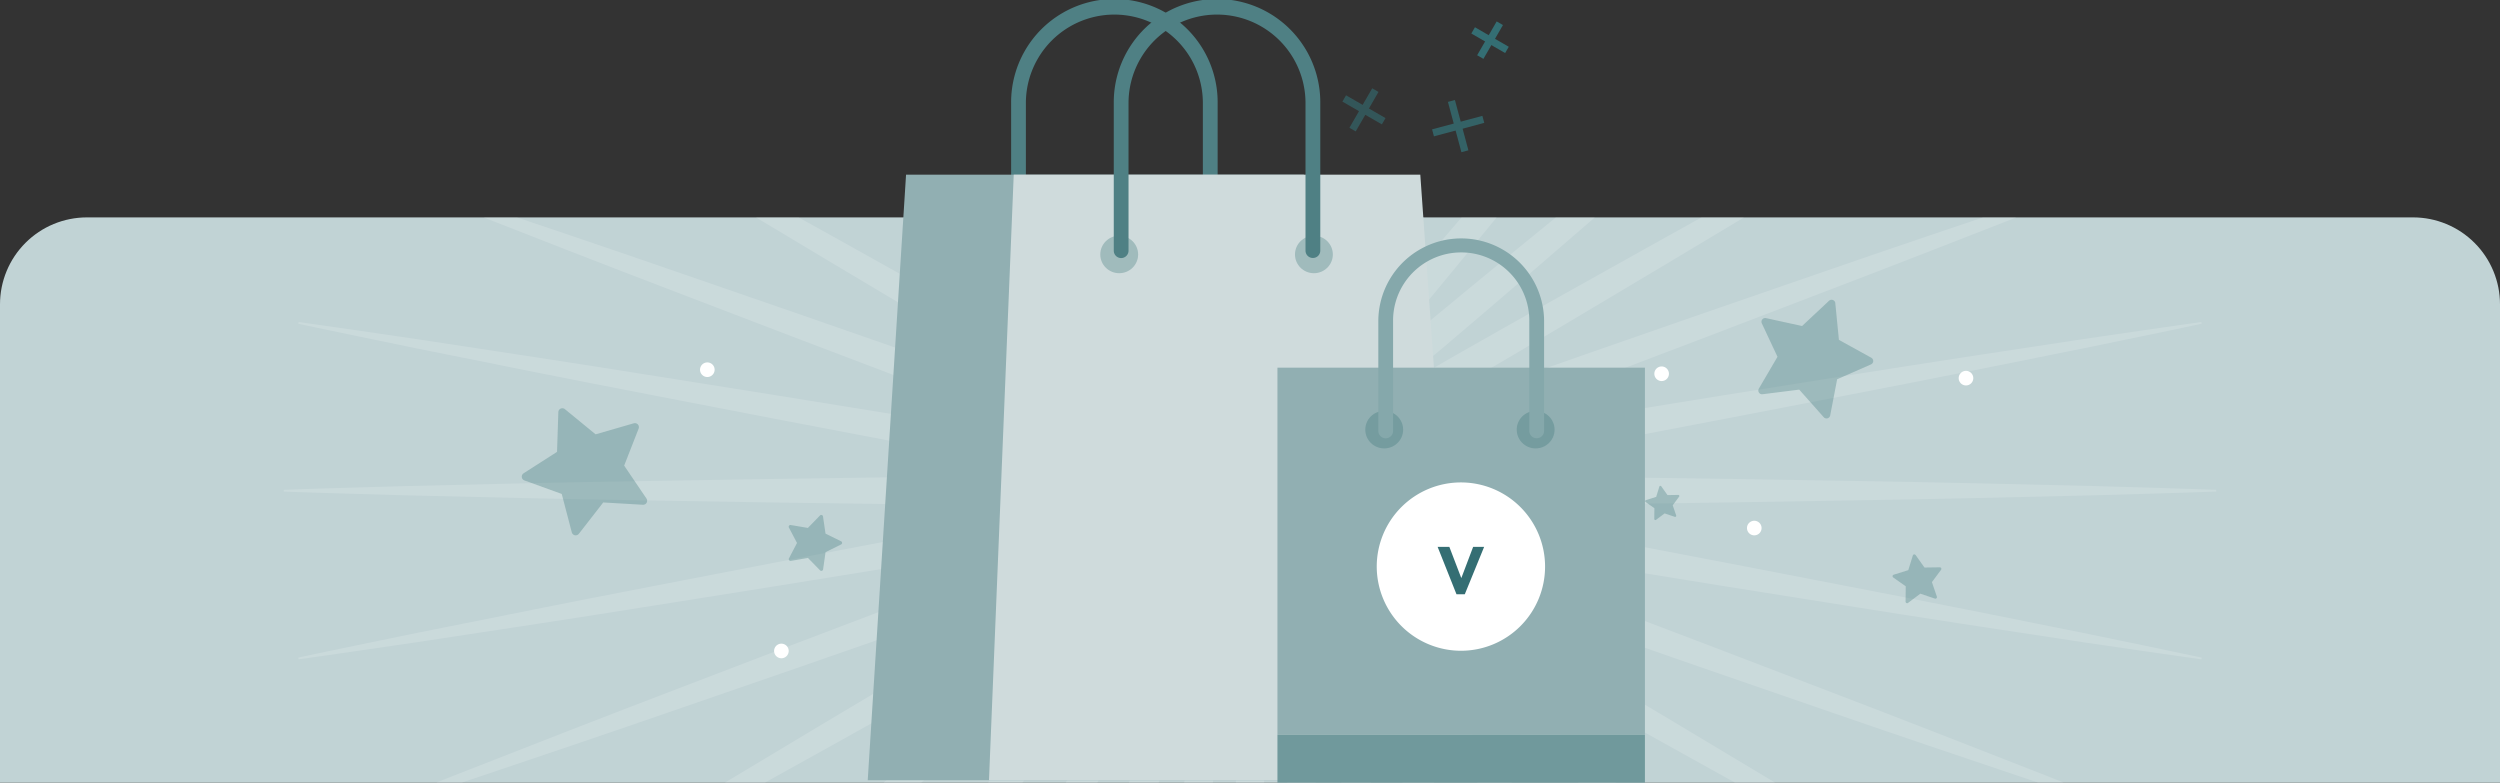 <svg xmlns="http://www.w3.org/2000/svg" xmlns:xlink="http://www.w3.org/1999/xlink" width="345" height="108" viewBox="0 0 345 108">
  <rect x="0" y="0" width="345" height="108" fill="#333333" stroke="none"/>
  <defs>
    <clipPath id="clip-path">
      <rect id="Rechteck_6211" data-name="Rechteck 6211" width="345" height="108" transform="translate(15 1228)" fill="#fff"/>
    </clipPath>
    <clipPath id="clip-path-2">
      <path id="Rechteck_6208" data-name="Rechteck 6208" d="M12,0H333a12,12,0,0,1,12,12V78a0,0,0,0,1,0,0H0a0,0,0,0,1,0,0V12A12,12,0,0,1,12,0Z" transform="translate(15 1258)" fill="#f9cae0"/>
    </clipPath>
    <clipPath id="clip-path-3">
      <rect id="Rechteck_5068" data-name="Rechteck 5068" width="108" height="108" fill="none"/>
    </clipPath>
    <clipPath id="clip-path-4">
      <rect id="Rechteck_5069" data-name="Rechteck 5069" width="23.377" height="18.519" fill="none"/>
    </clipPath>
  </defs>
  <g id="Gruppe_maskieren_9758" data-name="Gruppe maskieren 9758" transform="translate(-15 -1228)" clip-path="url(#clip-path)">
    <g id="Gruppe_maskieren_9756" data-name="Gruppe maskieren 9756" clip-path="url(#clip-path-2)">
      <path id="Rechteck_6207" data-name="Rechteck 6207" d="M12,0H333a12,12,0,0,1,12,12V78a0,0,0,0,1,0,0H0a0,0,0,0,1,0,0V12A12,12,0,0,1,12,0Z" transform="translate(15 1258)" fill="#c1d3d5"/>
      <path id="Pfad_22858" data-name="Pfad 22858" d="M200.007,134.95c11.112-.2,22.223-.335,33.335-.589l16.667-.389c5.556-.171,11.111-.3,16.667-.511v-.246c-5.556-.207-11.112-.34-16.667-.511l-16.667-.389c-11.112-.253-22.223-.389-33.335-.589-11.112-.16-22.223-.333-33.334-.388-3.5,0-6.992-.011-10.489,0,3.445-.594,6.886-1.213,10.33-1.819,10.933-1.984,21.846-4.084,32.76-6.172,10.908-2.126,21.828-4.189,32.726-6.368l16.346-3.278c5.442-1.133,10.89-2.229,16.326-3.4l-.043-.242c-5.507.761-11,1.595-16.5,2.391l-16.482,2.511c-10.986,1.68-21.953,3.476-32.93,5.209-10.97,1.771-21.943,3.53-32.9,5.406-3.46.61-6.923,1.209-10.381,1.832q4.959-1.784,9.909-3.595c10.423-3.852,20.8-7.815,31.191-11.766,10.373-3.989,20.768-7.915,31.123-11.954L243.19,94.03c5.162-2.061,10.338-4.086,15.488-6.18l-.085-.232c-5.291,1.706-10.558,3.481-15.837,5.22l-15.8,5.335c-10.528,3.562-21.016,7.235-31.525,10.848-10.5,3.65-21,7.287-31.457,11.036q-4.979,1.812-9.955,3.635,4.6-2.632,9.184-5.289c9.6-5.6,19.131-11.309,28.674-17,9.523-5.729,19.078-11.4,28.574-17.177l14.239-8.67c4.726-2.926,9.472-5.819,14.179-8.776l-.123-.214c-4.915,2.6-9.793,5.262-14.69,7.891l-14.629,8c-9.749,5.336-19.439,10.775-29.163,16.158-9.7,5.417-19.412,10.823-29.063,16.331q-4.588,2.649-9.171,5.308,4.071-3.39,8.125-6.8c8.476-7.184,16.877-14.46,25.286-21.725,8.383-7.3,16.808-14.542,25.157-21.878L223.121,58.83c4.145-3.7,8.316-7.375,12.439-11.105l-.158-.189c-4.389,3.413-8.73,6.882-13.1,10.322L209.287,68.273c-8.674,6.949-17.274,13.987-25.914,20.976-8.615,7.019-17.238,14.028-25.786,21.129q-4.058,3.406-8.111,6.821,3.422-4.046,6.821-8.111c7.1-8.547,14.11-17.17,21.129-25.786,6.989-8.641,14.028-17.239,20.976-25.914l10.415-13.018c3.44-4.366,6.909-8.707,10.322-13.1l-.189-.158c-3.73,4.123-7.4,8.294-11.105,12.44L196.835,56.073c-7.337,8.349-14.582,16.774-21.878,25.157-7.265,8.409-14.54,16.809-21.725,25.286q-3.405,4.059-6.8,8.125,2.667-4.578,5.308-9.171c5.509-9.65,10.914-19.359,16.331-29.062,5.383-9.723,10.821-19.414,16.158-29.163l8-14.629c2.629-4.9,5.292-9.775,7.891-14.69L199.9,17.8c-2.957,4.708-5.85,9.453-8.776,14.179l-8.67,14.239c-5.775,9.5-11.448,19.051-17.177,28.575-5.694,9.542-11.4,19.078-17,28.674q-2.649,4.589-5.289,9.183,1.831-4.971,3.636-9.954c3.749-10.46,7.386-20.961,11.036-31.457,3.613-10.51,7.286-21,10.848-31.525l5.335-15.8c1.739-5.279,3.515-10.546,5.22-15.837L178.827,8c-2.1,5.15-4.12,10.326-6.181,15.488l-6.066,15.529c-4.039,10.355-7.966,20.75-11.954,31.123-3.951,10.387-7.914,20.769-11.766,31.191q-1.8,4.953-3.595,9.909c.623-3.459,1.222-6.921,1.832-10.381,1.876-10.952,3.634-21.925,5.406-32.9,1.733-10.977,3.529-21.943,5.209-32.931l2.511-16.481c.8-5.5,1.63-11,2.391-16.5L156.371,2c-1.169,5.435-2.264,10.884-3.4,16.325L149.7,34.676c-2.179,10.9-4.241,21.818-6.368,32.726-2.088,10.915-4.188,21.827-6.171,32.76-.607,3.444-1.225,6.885-1.82,10.33.013-3.5,0-6.993,0-10.489-.055-11.111-.229-22.223-.389-33.334-.2-11.112-.335-22.223-.589-33.334l-.389-16.667c-.171-5.556-.3-11.112-.511-16.668h-.246c-.207,5.556-.34,11.112-.511,16.668l-.389,16.667c-.253,11.111-.388,22.223-.589,33.334-.16,11.112-.334,22.223-.389,33.334,0,3.5-.011,6.993,0,10.489-.595-3.446-1.213-6.886-1.82-10.33-1.983-10.933-4.084-21.845-6.171-32.76-2.127-10.908-4.189-21.828-6.368-32.726L113.7,18.33c-1.134-5.442-2.229-10.89-3.4-16.325l-.242.043c.761,5.507,1.595,11,2.391,16.5l2.511,16.481c1.68,10.987,3.476,21.953,5.209,32.931,1.771,10.971,3.53,21.943,5.406,32.9.61,3.46,1.209,6.923,1.832,10.381q-1.784-4.96-3.595-9.909c-3.852-10.423-7.816-20.8-11.766-31.191-3.989-10.373-7.916-20.768-11.954-31.123L94.03,23.487C91.969,18.325,89.944,13.149,87.85,8l-.232.085c1.705,5.291,3.481,10.558,5.22,15.837l5.335,15.8c3.562,10.528,7.235,21.016,10.848,31.525,3.65,10.5,7.287,21,11.036,31.457q1.812,4.979,3.635,9.954-2.632-4.6-5.289-9.183c-5.6-9.6-11.309-19.131-17-28.674C95.671,65.272,90,55.717,84.223,46.221l-8.67-14.239c-2.927-4.726-5.819-9.472-8.776-14.179l-.213.123c2.6,4.915,5.261,9.793,7.891,14.69l8,14.629c5.336,9.75,10.775,19.44,16.158,29.163,5.417,9.7,10.822,19.412,16.331,29.062q2.649,4.589,5.308,9.172-3.39-4.072-6.8-8.125c-7.185-8.477-14.46-16.877-21.725-25.286-7.3-8.383-14.541-16.808-21.878-25.157L58.829,43.556c-3.7-4.146-7.375-8.317-11.1-12.44l-.189.158c3.413,4.389,6.882,8.73,10.322,13.1L68.273,57.389C75.222,66.064,82.26,74.662,89.249,83.3c7.02,8.615,14.029,17.238,21.13,25.786q3.406,4.059,6.821,8.111-4.046-3.422-8.111-6.821c-8.547-7.1-17.17-14.11-25.786-21.129C74.662,82.26,66.064,75.222,57.389,68.273L44.371,57.858c-4.366-3.44-8.707-6.909-13.1-10.322l-.158.189c4.123,3.73,8.294,7.4,12.44,11.105L56.073,69.841c8.349,7.337,16.774,14.582,25.157,21.878,8.409,7.265,16.809,14.54,25.286,21.725q4.059,3.405,8.126,6.8-4.579-2.667-9.172-5.308c-9.65-5.508-19.36-10.914-29.063-16.331C66.684,93.225,56.994,87.786,47.244,82.45l-14.629-8c-4.9-2.629-9.775-5.292-14.69-7.891l-.123.214c4.708,2.958,9.453,5.85,14.179,8.776l14.24,8.67C55.717,90,65.272,95.671,74.795,101.4c9.543,5.694,19.079,11.4,28.674,17q4.589,2.649,9.184,5.289-4.972-1.831-9.955-3.635c-10.46-3.749-20.961-7.386-31.457-11.036-10.51-3.612-21-7.286-31.525-10.848l-15.8-5.335c-5.28-1.739-10.546-3.515-15.837-5.22L8,87.85c5.15,2.094,10.326,4.119,15.488,6.18L39.015,100.1c10.355,4.039,20.75,7.966,31.123,11.954,10.387,3.951,20.769,7.914,31.191,11.766q4.952,1.8,9.909,3.595c-3.458-.623-6.92-1.222-10.381-1.832-10.952-1.876-21.926-3.634-32.9-5.406-10.977-1.733-21.944-3.529-32.931-5.209L18.55,112.454c-5.5-.8-11-1.63-16.5-2.391L2,110.305c5.436,1.169,10.884,2.264,16.326,3.4l16.346,3.278c10.9,2.179,21.818,4.241,32.726,6.368,10.915,2.088,21.828,4.188,32.761,6.172,3.443.606,6.884,1.225,10.33,1.819-3.5-.013-6.992,0-10.489,0-11.112.055-22.223.228-33.334.388-11.112.2-22.223.336-33.335.589l-16.667.389c-5.556.172-11.112.3-16.667.511v.246c5.556.207,11.112.34,16.667.511l16.667.389c11.112.253,22.223.389,33.335.589,11.112.16,22.223.334,33.334.389,3.5,0,6.992.011,10.489,0-3.445.595-6.886,1.213-10.33,1.82-10.933,1.983-21.845,4.084-32.761,6.171-10.908,2.127-21.827,4.189-32.726,6.368L18.33,152.973C12.888,154.106,7.44,155.2,2,156.371l.043.242c5.507-.761,11-1.595,16.5-2.39l16.482-2.511c10.987-1.68,21.953-3.476,32.931-5.208,10.97-1.772,21.943-3.531,32.9-5.406,3.46-.611,6.923-1.209,10.381-1.833q-4.959,1.785-9.909,3.6c-10.423,3.852-20.8,7.815-31.191,11.766-10.373,3.989-20.768,7.916-31.123,11.954l-15.529,6.067c-5.162,2.061-10.338,4.086-15.488,6.18l.084.232c5.292-1.705,10.558-3.481,15.837-5.22l15.8-5.334c10.528-3.562,21.016-7.236,31.525-10.848,10.5-3.649,21-7.287,31.457-11.036q4.979-1.812,9.955-3.636-4.6,2.632-9.184,5.289c-9.6,5.6-19.131,11.309-28.674,17-9.523,5.729-19.078,11.4-28.574,17.177l-14.24,8.67c-4.726,2.927-9.471,5.819-14.179,8.776l.123.214c4.915-2.6,9.793-5.262,14.69-7.891l14.629-8c9.75-5.336,19.44-10.775,29.163-16.158,9.7-5.417,19.413-10.822,29.063-16.33q4.589-2.65,9.172-5.308-4.073,3.39-8.126,6.8c-8.476,7.184-16.877,14.459-25.286,21.725-8.383,7.3-16.808,14.542-25.157,21.878L43.556,207.847c-4.146,3.7-8.317,7.375-12.44,11.105l.158.189c4.389-3.413,8.73-6.882,13.1-10.322L57.389,198.4c8.675-6.948,17.274-13.987,25.914-20.976,8.615-7.02,17.238-14.029,25.786-21.13q4.058-3.406,8.111-6.821-3.422,4.046-6.821,8.111c-7.1,8.547-14.11,17.171-21.13,25.785-6.989,8.641-14.027,17.24-20.976,25.914L57.858,222.306c-3.44,4.366-6.909,8.707-10.322,13.1l.189.158c3.73-4.123,7.4-8.293,11.1-12.439L69.841,210.6c7.337-8.349,14.582-16.774,21.878-25.157,7.265-8.409,14.54-16.809,21.725-25.286q3.405-4.059,6.8-8.125-2.667,4.578-5.308,9.171c-5.509,9.65-10.914,19.36-16.331,29.063-5.383,9.723-10.821,19.413-16.158,29.163l-8,14.629c-2.629,4.9-5.292,9.774-7.891,14.69l.213.123c2.957-4.708,5.85-9.453,8.776-14.179l8.67-14.24C90,210.96,95.671,201.4,101.4,191.881c5.694-9.543,11.4-19.079,17-28.674q2.649-4.589,5.289-9.183-1.831,4.972-3.635,9.954c-3.75,10.46-7.386,20.961-11.036,31.457-3.612,10.51-7.286,21-10.848,31.525l-5.335,15.8c-1.739,5.28-3.515,10.546-5.22,15.837l.232.084c2.094-5.15,4.12-10.326,6.181-15.488l6.066-15.529c4.038-10.355,7.966-20.75,11.954-31.123,3.951-10.387,7.914-20.769,11.766-31.191q1.8-4.953,3.595-9.909c-.623,3.458-1.222,6.921-1.832,10.381-1.876,10.952-3.634,21.926-5.406,32.9-1.733,10.977-3.529,21.943-5.209,32.93l-2.511,16.482c-.8,5.5-1.63,11-2.391,16.5l.242.043c1.168-5.435,2.264-10.884,3.4-16.326L116.981,232c2.179-10.9,4.241-21.818,6.368-32.726,2.088-10.915,4.188-21.828,6.171-32.761.607-3.443,1.225-6.885,1.82-10.33-.013,3.5,0,6.992,0,10.489.055,11.112.229,22.223.389,33.334.2,11.112.335,22.223.589,33.335l.389,16.667c.171,5.556.3,11.112.511,16.667h.246c.207-5.556.34-11.112.511-16.667l.389-16.667c.253-11.112.389-22.223.589-33.335.16-11.112.334-22.223.389-33.334,0-3.5.011-6.992,0-10.489.595,3.445,1.213,6.886,1.82,10.33,1.983,10.933,4.084,21.846,6.171,32.761,2.127,10.908,4.189,21.827,6.368,32.726l3.277,16.346c1.133,5.442,2.229,10.891,3.4,16.326l.242-.043c-.761-5.507-1.595-11-2.391-16.5l-2.511-16.482c-1.68-10.987-3.476-21.953-5.209-32.93-1.772-10.971-3.53-21.944-5.406-32.9-.61-3.46-1.209-6.923-1.832-10.381q1.784,4.959,3.595,9.909c3.852,10.422,7.816,20.8,11.766,31.191,3.989,10.373,7.915,20.768,11.954,31.123l6.066,15.529c2.061,5.162,4.086,10.338,6.181,15.488l.232-.084c-1.706-5.292-3.481-10.558-5.22-15.837l-5.335-15.8c-3.562-10.528-7.235-21.016-10.848-31.525-3.65-10.5-7.287-21-11.036-31.457q-1.813-4.979-3.636-9.954,2.632,4.6,5.289,9.183c5.6,9.6,11.309,19.131,17,28.674,5.729,9.523,11.4,19.078,17.177,28.574l8.67,14.24c2.927,4.726,5.819,9.471,8.776,14.179l.214-.123c-2.6-4.915-5.262-9.793-7.891-14.69l-8-14.629c-5.337-9.75-10.775-19.44-16.158-29.163-5.417-9.7-10.822-19.413-16.331-29.063q-2.649-4.589-5.308-9.171,3.39,4.072,6.8,8.125c7.185,8.476,14.46,16.877,21.725,25.286,7.3,8.383,14.541,16.808,21.878,25.157l11.011,12.518c3.7,4.146,7.375,8.316,11.105,12.439l.189-.158c-3.413-4.389-6.882-8.73-10.322-13.1L198.4,209.287c-6.948-8.674-13.987-17.274-20.976-25.914-7.019-8.615-14.028-17.238-21.129-25.785q-3.406-4.059-6.82-8.111,4.045,3.422,8.11,6.82c8.547,7.1,17.17,14.11,25.786,21.13,8.641,6.989,17.468,14.028,26.143,20.976l12.789,10.415c4.366,3.44,8.707,6.909,13.1,10.322l.158-.189c-4.123-3.73-8.294-7.4-12.439-11.105L210.6,196.835c-8.349-7.336-16.774-14.582-25.157-21.878-8.409-7.265-16.809-14.54-25.286-21.725q-4.059-3.406-8.125-6.8,4.578,2.667,9.171,5.308c9.651,5.508,19.361,10.914,29.063,16.33,9.723,5.383,19.414,10.821,29.163,16.158l14.629,8c4.9,2.629,9.775,5.293,14.69,7.891l.123-.214c-4.708-2.957-9.453-5.85-14.179-8.776l-14.239-8.67c-9.5-5.775-19.051-11.448-28.574-17.177-9.543-5.695-19.079-11.4-28.674-17q-4.589-2.649-9.184-5.289,4.972,1.831,9.955,3.636c10.46,3.749,20.961,7.386,31.457,11.036,10.51,3.613,21,7.286,31.525,10.848l15.8,5.334c5.279,1.739,10.546,3.515,15.837,5.22l.085-.232c-5.15-2.094-10.326-4.119-15.488-6.18l-15.529-6.067c-10.355-4.038-20.75-7.966-31.123-11.954-10.387-3.951-20.769-7.914-31.191-11.766q-4.953-1.8-9.909-3.6c3.459.624,6.921,1.222,10.381,1.833,10.952,1.875,21.926,3.634,32.9,5.406,10.977,1.732,21.944,3.528,32.93,5.208l16.482,2.511c5.5.8,11,1.63,16.5,2.39l.043-.242c-5.436-1.168-10.884-2.264-16.326-3.4L232,149.7c-10.9-2.179-21.818-4.241-32.726-6.368-10.915-2.087-21.827-4.188-32.76-6.171-3.443-.607-6.884-1.225-10.33-1.82,3.5.013,6.992,0,10.489,0,11.112-.055,22.223-.229,33.334-.389" transform="translate(54.162 1162.375)" fill="#fff" opacity="0.15"/>
      <g id="Gruppe_10068" data-name="Gruppe 10068">
        <path id="Pfad_22859" data-name="Pfad 22859" d="M5.956,4.749l4.238,3.475L15.46,6.7a.554.554,0,0,1,.67.735l-1.995,5.105L17.21,17.08a.554.554,0,0,1-.491.864l-5.472-.319L7.881,21.951a.555.555,0,0,1-.974-.2l-1.387-5.3L.365,14.584A.554.554,0,0,1,.256,13.6l4.615-2.958L5.05,5.16a.555.555,0,0,1,.906-.411" transform="translate(87 1279.714)" fill="#346e73" opacity="0.3"/>
        <path id="Pfad_22860" data-name="Pfad 22860" d="M38.837,18.637l2.364.4,1.672-1.72a.243.243,0,0,1,.414.134l.348,2.372,2.152,1.058a.243.243,0,0,1,0,.436l-2.149,1.064L43.3,24.758a.244.244,0,0,1-.414.136l-1.676-1.716-2.363.408a.242.242,0,0,1-.256-.351L39.7,21.111l-1.118-2.122a.242.242,0,0,1,.255-.352" transform="translate(85.287 1281.817)" fill="#346e73" opacity="0.3"/>
        <path id="Pfad_22861" data-name="Pfad 22861" d="M26.618,1.007A1.007,1.007,0,1,1,25.61,0a1.007,1.007,0,0,1,1.008,1.007" transform="translate(87 1278.014)" fill="#fff"/>
        <path id="Pfad_22862" data-name="Pfad 22862" d="M35.521,40.849a1.007,1.007,0,1,1-1.007-1.008,1.007,1.007,0,0,1,1.007,1.008" transform="translate(88.319 1276.985)" fill="#fff"/>
      </g>
      <g id="Gruppe_10069" data-name="Gruppe 10069" transform="translate(1111.083 296.152) rotate(45)">
        <path id="Pfad_22863" data-name="Pfad 22863" d="M5.537,4.74l3.94,3.231,4.9-1.415A.515.515,0,0,1,15,7.239l-1.855,4.746L16,16.2a.515.515,0,0,1-.456.8l-5.087-.3L7.327,20.732a.516.516,0,0,1-.906-.186l-1.289-4.93L.339,13.883a.515.515,0,0,1-.1-.919l4.29-2.75.166-5.093a.516.516,0,0,1,.842-.382" transform="translate(87 1279.714)" fill="#346e73" opacity="0.3"/>
        <path id="Pfad_22864" data-name="Pfad 22864" d="M38.8,18.474l2.087.356,1.476-1.518a.214.214,0,0,1,.365.119l.307,2.094,1.9.934a.215.215,0,0,1,0,.385l-1.9.939-.3,2.1a.215.215,0,0,1-.365.12l-1.479-1.514-2.085.36a.214.214,0,0,1-.226-.31l.982-1.875-.987-1.872a.214.214,0,0,1,.225-.311" transform="translate(86.153 1282.723)" fill="#346e73" opacity="0.3"/>
        <path id="Pfad_22865" data-name="Pfad 22865" d="M38.728,18.106l1.462.249,1.034-1.064a.15.15,0,0,1,.256.083l.215,1.467,1.331.654a.15.15,0,0,1,0,.27l-1.329.658-.211,1.468a.151.151,0,0,1-.256.084l-1.037-1.061-1.461.253a.15.15,0,0,1-.158-.217l.688-1.314-.692-1.312a.15.15,0,0,1,.158-.218" transform="translate(54.704 1301.204)" fill="#346e73" opacity="0.3"/>
        <path id="Pfad_22866" data-name="Pfad 22866" d="M26.618,1.007A1.007,1.007,0,1,1,25.61,0a1.007,1.007,0,0,1,1.008,1.007" transform="translate(87 1278.014)" fill="#fff"/>
        <path id="Pfad_22867" data-name="Pfad 22867" d="M26.618,1.007A1.007,1.007,0,1,1,25.61,0a1.007,1.007,0,0,1,1.008,1.007" transform="translate(56.873 1307.284)" fill="#fff"/>
        <path id="Pfad_22868" data-name="Pfad 22868" d="M35.521,40.849a1.007,1.007,0,1,1-1.007-1.008,1.007,1.007,0,0,1,1.007,1.008" transform="translate(72.066 1273.46)" fill="#fff"/>
      </g>
    </g>
    <g id="Gruppe_9129" data-name="Gruppe 9129" transform="translate(134 1228)">
      <g id="Gruppe_9129-2" data-name="Gruppe 9129" clip-path="url(#clip-path-3)">
        <path id="Pfad_21244" data-name="Pfad 21244" d="M54.993,36.343a1.013,1.013,0,0,1-1.019-1.009V14.114a12.212,12.212,0,0,0-24.423,0v21.22a1.018,1.018,0,0,1-2.037,0V14.114a14.249,14.249,0,0,1,28.5,0v21.22a1.013,1.013,0,0,1-1.019,1.009" transform="translate(-6.979)" fill="#4f8084"/>
        <path id="Pfad_21245" data-name="Pfad 21245" d="M64.015,116.179H0L5.289,32.61h54.9Z" transform="translate(0.746 -8.502)" fill="#91afb2"/>
        <path id="Pfad_21246" data-name="Pfad 21246" d="M88.848,116.179H23.421L26.836,32.61H82.942Z" transform="translate(-5.941 -8.502)" fill="#cfdbdc"/>
        <rect id="Rechteck_5066" data-name="Rechteck 5066" width="50.713" height="50.66" transform="translate(57.287 50.74)" fill="#91afb2"/>
        <rect id="Rechteck_5067" data-name="Rechteck 5067" width="50.713" height="6.6" transform="translate(57.287 101.4)" fill="#70999c"/>
        <ellipse id="Ellipse_703" data-name="Ellipse 703" cx="2.612" cy="2.587" rx="2.612" ry="2.587" transform="translate(69.41 56.707)" fill="#346e73" opacity="0.3"/>
        <ellipse id="Ellipse_704" data-name="Ellipse 704" cx="2.612" cy="2.587" rx="2.612" ry="2.587" transform="translate(90.308 56.707)" fill="#346e73" opacity="0.3"/>
        <path id="Pfad_21248" data-name="Pfad 21248" d="M117.264,69.376a1.013,1.013,0,0,1-1.019-1.009V53.132a9.4,9.4,0,0,0-18.8,0V68.366a1.018,1.018,0,0,1-2.037,0V53.132a11.439,11.439,0,0,1,22.877,0V68.366a1.013,1.013,0,0,1-1.019,1.009" transform="translate(-24.2 -8.898)" fill="#85a8ab"/>
        <ellipse id="Ellipse_705" data-name="Ellipse 705" cx="2.612" cy="2.587" rx="2.612" ry="2.587" transform="translate(32.839 32.529)" fill="#346e73" opacity="0.3"/>
        <ellipse id="Ellipse_706" data-name="Ellipse 706" cx="2.612" cy="2.587" rx="2.612" ry="2.587" transform="translate(59.708 32.529)" fill="#346e73" opacity="0.3"/>
        <path id="Pfad_21247" data-name="Pfad 21247" d="M73.972,35.6a1.013,1.013,0,0,1-1.019-1.009V14.114a12.212,12.212,0,0,0-24.423,0v20.48a1.018,1.018,0,0,1-2.037,0V14.114a14.249,14.249,0,0,1,28.5,0v20.48A1.013,1.013,0,0,1,73.972,35.6" transform="translate(-11.793)" fill="#4f8084"/>
        <g id="Gruppe_10053" data-name="Gruppe 10053">
          <g id="Gruppe_10051" data-name="Gruppe 10051" transform="translate(70.99 66.575)">
            <path id="Pfad_10" data-name="Pfad 10" d="M13.154,23.23A11.615,11.615,0,1,0,1.5,11.623,11.639,11.639,0,0,0,13.154,23.23" transform="translate(-1.5)" fill="#fff"/>
          </g>
          <g id="Gruppe_10052" data-name="Gruppe 10052" transform="translate(79.393 75.469)">
            <path id="Pfad_11" data-name="Pfad 11" d="M51.9,53.4h1.617l1.634,4.268h.033L56.8,53.4h1.517l-2.668,6.536H54.5Z" transform="translate(-51.9 -53.4)" fill="#346e73"/>
          </g>
        </g>
        <g id="Gruppe_7066" data-name="Gruppe 7066" transform="matrix(0.966, -0.259, 0.259, 0.966, 77.825, 14.862)" opacity="0.8">
          <line id="Linie_613" data-name="Linie 613" y2="7.186" transform="translate(3.593 0)" fill="none" stroke="#346e73" stroke-width="1"/>
          <line id="Linie_614" data-name="Linie 614" x1="7.186" transform="translate(0 3.593)" fill="none" stroke="#346e73" stroke-width="1"/>
        </g>
        <g id="Gruppe_7067" data-name="Gruppe 7067" transform="translate(85.64 1.859) rotate(30)">
          <line id="Linie_613-2" data-name="Linie 613" y2="5.389" transform="translate(2.695 0)" fill="none" stroke="#346e73" stroke-width="1"/>
          <line id="Linie_614-2" data-name="Linie 614" x1="5.389" transform="translate(0 2.695)" fill="none" stroke="#346e73" stroke-width="1"/>
        </g>
        <g id="Gruppe_7068" data-name="Gruppe 7068" transform="translate(68.076 10.864) rotate(30)" opacity="0.6">
          <line id="Linie_613-3" data-name="Linie 613" y2="6.288" transform="translate(3.144 0)" fill="none" stroke="#346e73" stroke-width="1"/>
          <line id="Linie_614-3" data-name="Linie 614" x1="6.288" transform="translate(0 3.144)" fill="none" stroke="#346e73" stroke-width="1"/>
        </g>
      </g>
    </g>
  </g>
</svg>
